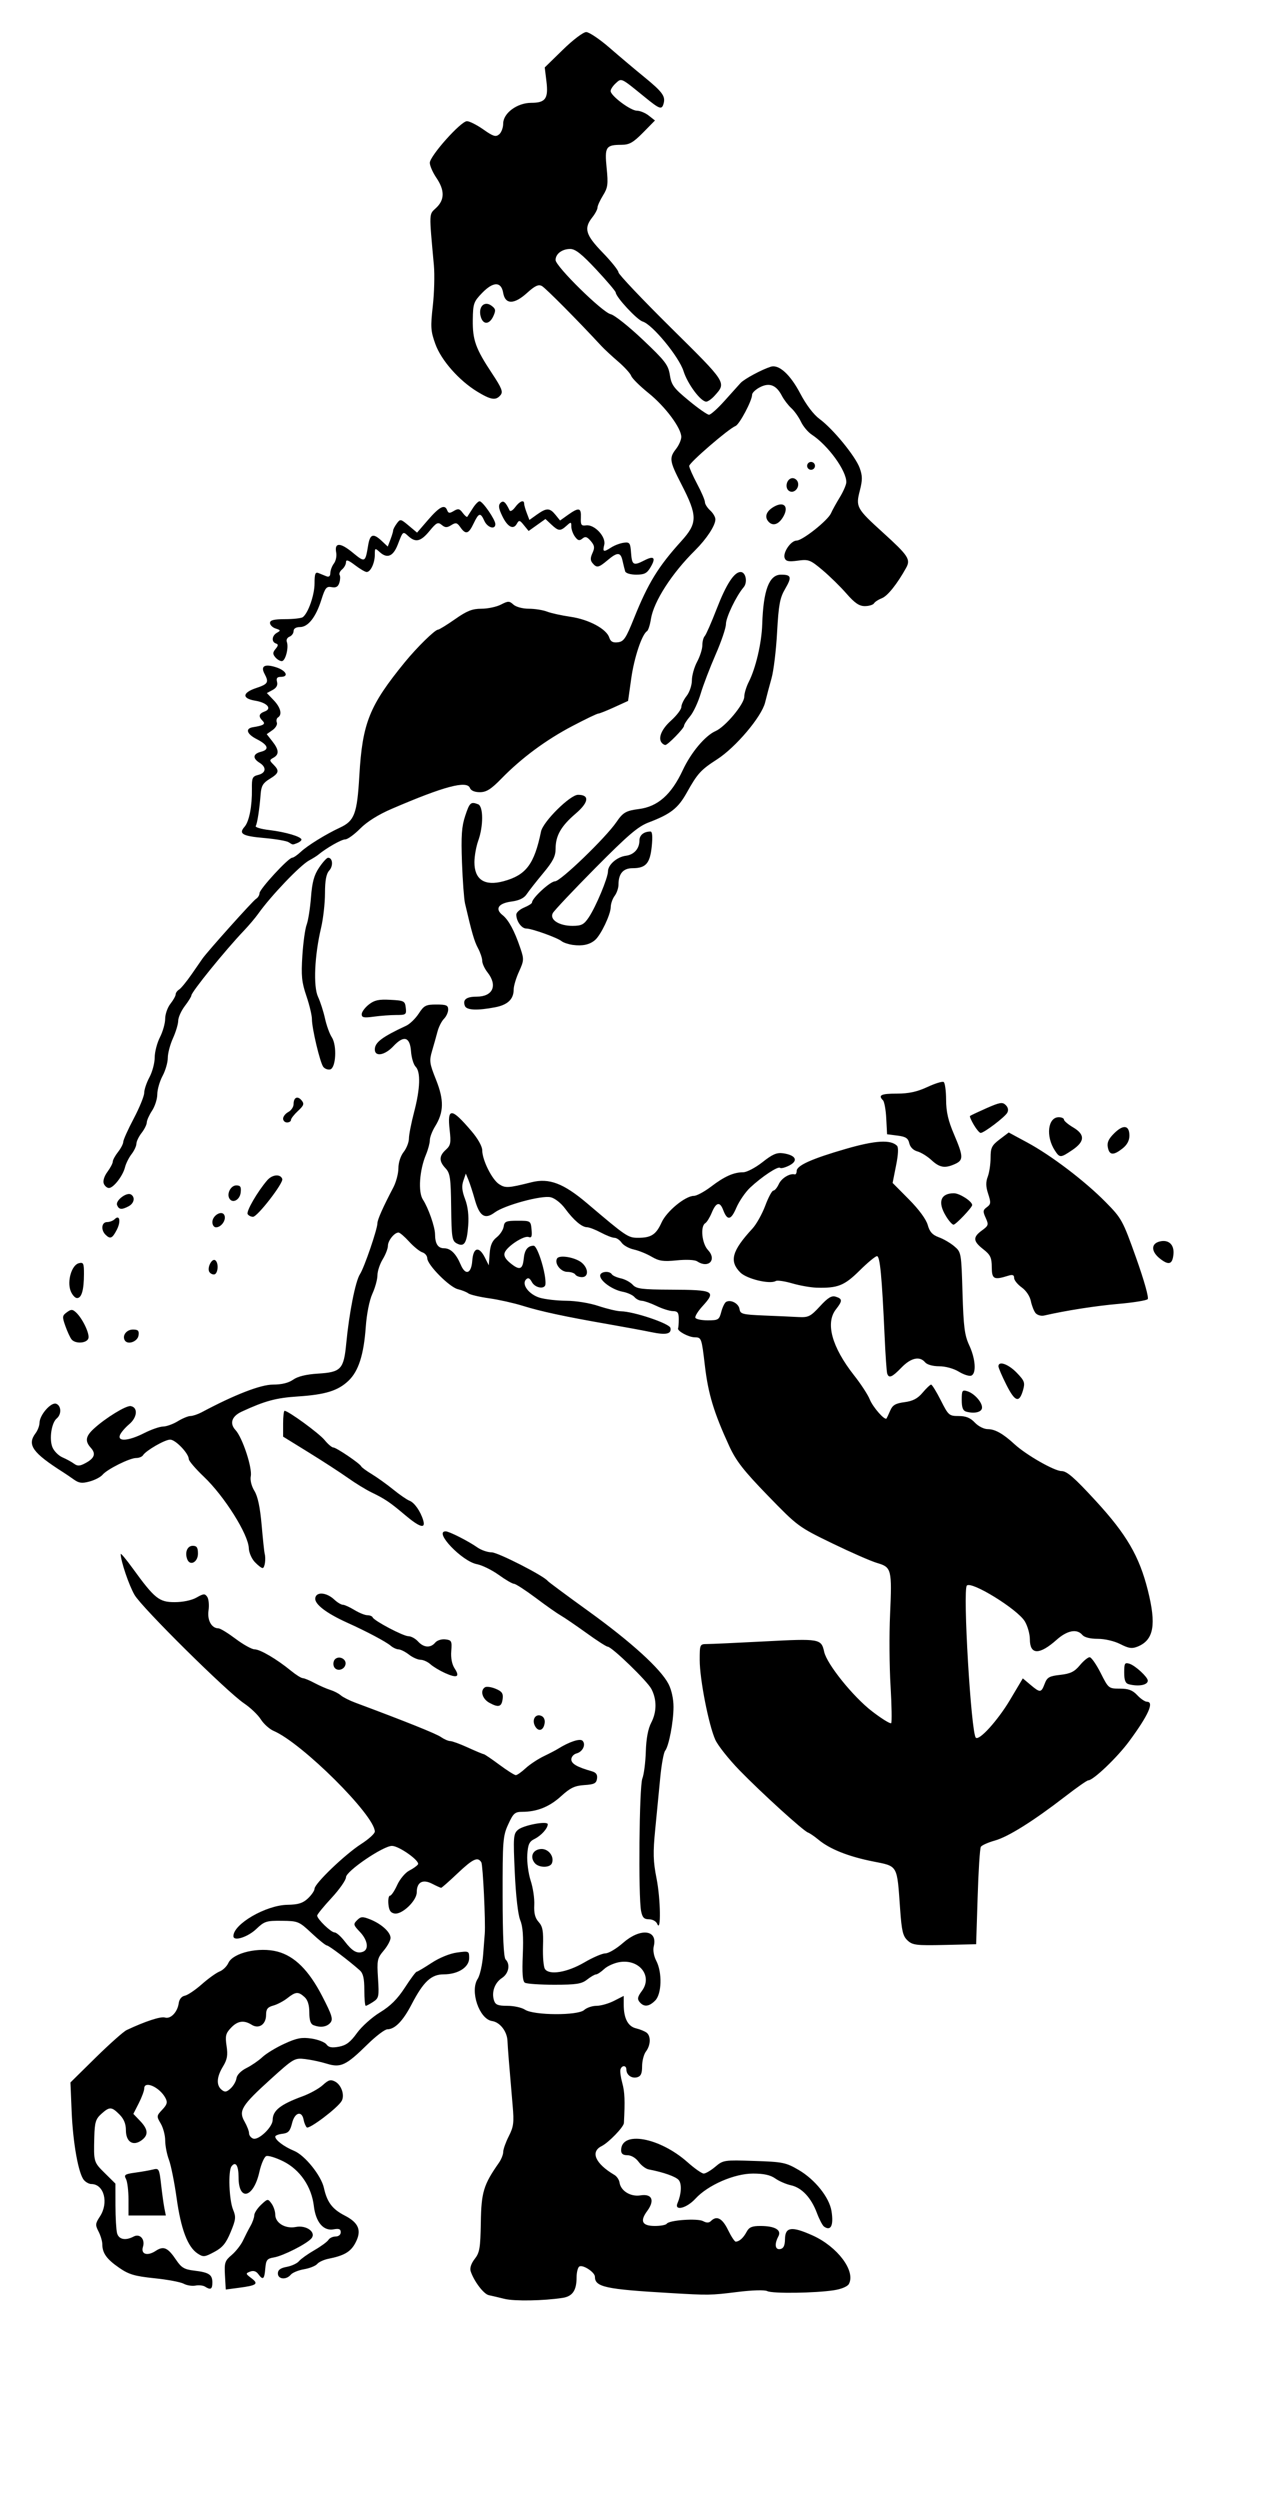<?xml version="1.0" encoding="UTF-8"?>
<svg width="210pt" height="410pt"   sodipodi:version="0.32" version="1.0" xmlns="http://www.w3.org/2000/svg" xmlns:sodipodi="http://inkscape.sourceforge.net/DTD/sodipodi-0.dtd">
<sodipodi:namedview bordercolor="#666666" borderopacity="1.0" pagecolor="#ffffff"/>
<path d="m110.36 502.69c-1.26-0.31-2.8-0.68-3.44-0.81-1.12-0.23-3.28-3.1-3.97-5.26-0.21-0.67 0.13-1.69 0.89-2.66 1.08-1.37 1.25-2.38 1.34-7.97 0.1-6.62 0.6-8.26 3.94-13.03 0.53-0.75 0.96-1.83 0.96-2.41 0-0.57 0.55-2.11 1.22-3.43 1.05-2.07 1.17-2.97 0.84-6.71-0.81-9.41-1.05-12.42-1.13-14.16-0.1-2.07-1.65-4.06-3.37-4.31-2.81-0.43-4.89-6.56-3.14-9.24 0.49-0.74 1.02-3.13 1.19-5.31s0.33-4.23 0.35-4.54c0.2-2.52-0.4-15.06-0.75-15.62-0.78-1.27-1.81-0.79-5.22 2.43-1.831 1.74-3.438 3.15-3.569 3.15-0.13 0-1.016-0.4-1.969-0.89-2.073-1.07-3.369-0.35-3.369 1.88 0 1.82-3.175 4.87-4.82 4.63-0.888-0.13-1.245-0.65-1.378-2.03-0.099-1.03 0.055-1.87 0.343-1.87 0.287 0 0.995-1.05 1.574-2.33s1.76-2.7 2.63-3.15c0.868-0.45 1.733-1.06 1.923-1.37 0.469-0.76-4.153-4.04-5.692-4.04-1.94 0-10.056 5.53-10.056 6.85 0 0.61-1.418 2.65-3.152 4.52s-3.153 3.61-3.153 3.87c0 0.76 3.02 3.68 3.804 3.68 0.398 0 1.395 0.88 2.215 1.95 1.648 2.16 2.714 2.77 4.012 2.27 1.339-0.52 1.014-2.56-0.688-4.34-1.433-1.5-1.478-1.69-0.611-2.55 0.813-0.82 1.187-0.84 2.837-0.19 2.471 0.98 4.48 2.8 4.48 4.06 0 0.55-0.678 1.81-1.507 2.79-1.401 1.67-1.487 2.09-1.233 6.06 0.255 3.97 0.184 4.32-1.052 5.13-0.729 0.48-1.464 0.87-1.633 0.87s-0.307-1.55-0.307-3.44c0-2.56-0.258-3.67-1.003-4.33-2.43-2.15-6.754-5.42-7.178-5.42-0.256 0-1.755-1.2-3.332-2.68-2.778-2.6-2.979-2.68-6.535-2.72-3.364-0.04-3.825 0.11-5.563 1.77-1.844 1.77-4.966 2.78-5.023 1.63-0.129-2.62 7.084-6.83 11.836-6.9 2.347-0.04 3.342-0.35 4.464-1.4 0.794-0.75 1.444-1.7 1.444-2.12 0-1.12 6.672-7.51 10.174-9.76 1.655-1.06 3.009-2.29 3.009-2.73 0-3.53-15.909-19.35-22.138-22.02-0.907-0.39-2.164-1.52-2.795-2.51-0.63-1-2.278-2.57-3.661-3.5-3.721-2.5-22.307-20.89-23.959-23.71-1.218-2.08-3.016-7.38-3.038-8.95-3e-3 -0.28 1.186 1.14 2.643 3.15 4.794 6.6 5.756 7.37 9.167 7.37 1.792 0 3.706-0.4 4.77-1 1.565-0.89 1.846-0.9 2.359-0.15 0.32 0.48 0.444 1.81 0.276 2.97-0.312 2.15 0.675 3.91 2.186 3.91 0.38 0 2.064 1.03 3.742 2.29s3.546 2.3 4.151 2.3c1.211 0 4.846 2.14 7.943 4.67 1.096 0.9 2.261 1.63 2.588 1.63s1.493 0.48 2.592 1.07c1.098 0.58 2.642 1.26 3.43 1.5s1.82 0.77 2.293 1.18 1.891 1.13 3.152 1.6c11.107 4.14 17.715 6.79 18.771 7.53 0.692 0.48 1.605 0.88 2.028 0.88 0.422 0 2.178 0.64 3.898 1.43 1.73 0.79 3.27 1.43 3.43 1.43s1.69 1.03 3.4 2.3c1.7 1.26 3.33 2.29 3.61 2.29 0.29 0 1.24-0.67 2.13-1.49 0.88-0.82 2.66-2 3.95-2.63 1.29-0.62 2.73-1.37 3.2-1.67 2.41-1.51 4.77-2.28 5.31-1.74 0.81 0.81 0.06 2.42-1.3 2.78-0.63 0.16-1.14 0.75-1.14 1.31 0 0.95 1.27 1.68 4.48 2.59 0.94 0.27 1.27 0.73 1.14 1.61-0.15 1.04-0.61 1.27-2.78 1.41-2.11 0.14-3.08 0.61-5.08 2.43-2.54 2.32-5.25 3.41-8.48 3.42-1.63 0-1.97 0.3-3.08 2.73-1.17 2.54-1.25 3.56-1.23 15.82 0.01 8.69 0.23 13.31 0.65 13.73 1.08 1.08 0.69 3.09-0.8 4.06-1.59 1.04-2.31 3.09-1.74 4.89 0.31 0.97 0.85 1.19 2.94 1.19 1.4 0 3.14 0.38 3.85 0.85 1.93 1.26 11.55 1.31 12.93 0.07 0.56-0.51 1.78-0.92 2.71-0.92s2.66-0.49 3.83-1.09l2.12-1.08v1.91c0 2.99 0.92 4.77 2.71 5.19 0.87 0.21 1.91 0.64 2.31 0.95 0.95 0.75 0.88 2.74-0.16 4.11-0.47 0.62-0.84 2.07-0.84 3.23 0 1.61-0.27 2.19-1.1 2.41-1.2 0.31-2.34-0.52-2.34-1.7 0-0.95-0.98-0.98-1.29-0.04-0.13 0.39 0.05 1.75 0.4 3.01 0.53 1.94 0.61 3.81 0.35 8.73-0.05 0.88-3.32 4.27-4.88 5.05-2.51 1.25-1.37 3.83 2.79 6.29 0.54 0.31 1.04 1.06 1.13 1.66 0.26 1.84 2.43 3.17 4.58 2.82 2.54-0.41 3.19 1.09 1.48 3.41-1.66 2.24-1.12 3.28 1.69 3.28 1.25 0 2.41-0.22 2.58-0.49 0.48-0.78 6.71-1.23 7.95-0.57 0.77 0.42 1.29 0.41 1.73-0.03 1.25-1.24 2.48-0.6 3.72 1.95 0.69 1.42 1.45 2.58 1.69 2.57 0.78-0.01 1.68-0.82 2.38-2.14 0.53-1.01 1.17-1.29 2.99-1.29 3.2 0 4.71 0.87 3.96 2.28-0.91 1.7-0.72 2.99 0.42 2.77 0.72-0.14 1.01-0.76 1.03-2.19 0.04-2.66 1.45-2.84 6.01-0.8 5.48 2.46 9.48 7.8 7.97 10.62-0.3 0.56-1.64 1.12-3.24 1.37-4.09 0.64-13.49 0.77-14.61 0.2-0.57-0.3-3.29-0.22-6.59 0.19-5.81 0.72-6.19 0.73-14.79 0.22-14.05-0.82-16.33-1.31-16.33-3.56 0-0.98-2.64-2.71-3.42-2.23-0.32 0.21-0.59 1.28-0.59 2.38 0 2.84-0.88 4.13-3.02 4.47-4.18 0.65-10.6 0.76-12.75 0.22zm-65.518-2.68c-0.414-0.26-1.352-0.36-2.085-0.22-0.732 0.14-1.891-0.04-2.576-0.41-0.684-0.37-3.568-0.91-6.408-1.2-4.31-0.45-5.582-0.82-7.695-2.28-2.729-1.87-3.695-3.22-3.695-5.13 0-0.66-0.371-1.92-0.823-2.8-0.741-1.43-0.713-1.75 0.283-3.27 1.994-3.02 0.918-7.12-1.871-7.12-0.489 0-1.221-0.4-1.627-0.89-1.197-1.44-2.386-8.09-2.671-14.94l-0.265-6.38 5.521-5.44c3.037-2.98 6.089-5.7 6.782-6.02 3.987-1.89 7.468-3.03 8.361-2.74 1.246 0.39 2.754-1.17 3.022-3.13 0.12-0.87 0.635-1.51 1.331-1.64 0.624-0.12 2.301-1.25 3.726-2.51 1.424-1.26 3.174-2.51 3.887-2.79 0.713-0.27 1.578-1.11 1.922-1.87 1.019-2.23 6.715-3.55 10.759-2.47 3.735 0.99 6.849 4.09 9.765 9.74 2.136 4.13 2.418 5.04 1.792 5.8-0.775 0.93-2.165 1.14-3.708 0.54-0.629-0.24-0.906-1.09-0.906-2.77 0-1.63-0.347-2.75-1.048-3.38-1.364-1.23-1.921-1.2-3.762 0.25-0.839 0.66-2.228 1.39-3.087 1.62-1.228 0.34-1.56 0.77-1.56 2.03 0 2.08-1.559 3.16-3.143 2.17-1.719-1.08-3.106-0.87-4.565 0.69-1.124 1.19-1.26 1.77-0.933 3.95 0.304 2.03 0.141 2.95-0.788 4.48-1.392 2.28-1.5 4.09-0.305 5.08 0.712 0.59 1.072 0.54 1.974-0.28 0.607-0.55 1.183-1.55 1.279-2.23 0.105-0.73 0.982-1.63 2.182-2.23 1.103-0.55 2.677-1.63 3.498-2.4s2.985-2.09 4.808-2.92c2.726-1.25 3.782-1.45 5.935-1.13 1.44 0.22 2.91 0.79 3.267 1.28 0.485 0.66 1.178 0.79 2.728 0.5 1.591-0.3 2.514-1 3.937-2.98 1.022-1.42 3.291-3.46 5.041-4.52 2.281-1.39 3.821-2.92 5.436-5.41 1.238-1.92 2.402-3.48 2.585-3.48s1.643-0.87 3.243-1.92c1.72-1.13 4-2.07 5.576-2.28 2.619-0.36 2.669-0.34 2.669 1.22 0 2-2.43 3.55-5.574 3.55-2.732 0-4.43 1.59-7.032 6.59-1.882 3.62-3.636 5.41-5.306 5.43-0.549 0.01-2.506 1.5-4.349 3.31-4.661 4.59-5.834 5.14-8.864 4.21-1.325-0.41-3.47-0.87-4.767-1.02-2.284-0.27-2.522-0.13-7.517 4.39-6.374 5.77-7.082 6.92-5.725 9.28 0.541 0.95 0.984 2.09 0.984 2.55s0.402 0.99 0.894 1.17c1.165 0.45 4.262-2.5 4.273-4.06 0.016-2.09 1.691-3.41 6.583-5.2 1.576-0.58 3.549-1.67 4.384-2.44 1.262-1.15 1.719-1.28 2.715-0.75 1.369 0.74 2.119 2.99 1.407 4.23-0.883 1.54-7.157 6.27-7.637 5.77-0.259-0.28-0.564-1.02-0.677-1.64-0.376-2.09-1.942-1.66-2.522 0.69-0.44 1.78-0.819 2.2-2.112 2.35-0.867 0.1-1.576 0.38-1.576 0.62 0 0.76 1.899 2.19 4.117 3.11 2.373 0.98 5.934 5.41 6.532 8.12 0.681 3.1 1.832 4.63 4.51 6.01 3.161 1.62 3.817 3.33 2.338 6.07-1.016 1.89-2.467 2.73-5.851 3.4-1.003 0.2-2.114 0.71-2.469 1.14-0.355 0.42-1.648 0.94-2.873 1.15-1.224 0.21-2.531 0.74-2.903 1.19-0.997 1.2-2.828 1.03-2.828-0.27 0-0.77 0.549-1.18 1.948-1.44 1.072-0.2 2.277-0.76 2.677-1.25 0.401-0.48 1.91-1.56 3.353-2.39 1.444-0.83 2.832-1.85 3.084-2.26s0.961-0.74 1.576-0.74c0.647 0 1.118-0.39 1.118-0.93 0-0.69-0.383-0.85-1.522-0.64-2.26 0.44-3.943-1.54-4.366-5.11-0.501-4.23-3.036-7.93-6.681-9.75-1.611-0.8-3.289-1.32-3.729-1.15-0.439 0.17-1.119 1.74-1.51 3.49-1.27 5.67-4.546 6.5-4.546 1.15 0-2.59-0.648-3.59-1.547-2.39-0.762 1.02-0.525 7.36 0.354 9.48 0.658 1.59 0.594 2.16-0.543 4.9-1.015 2.45-1.773 3.37-3.581 4.33-2.105 1.13-2.404 1.16-3.636 0.35-2.168-1.42-3.641-5.29-4.585-12.04-0.484-3.47-1.247-7.28-1.695-8.47-0.449-1.19-0.815-3.08-0.815-4.21s-0.439-2.79-0.975-3.7c-0.941-1.59-0.93-1.7 0.336-3.04 1.071-1.14 1.196-1.61 0.683-2.57-1.264-2.36-4.63-3.86-4.63-2.07 0 0.49-0.536 1.94-1.191 3.22l-1.191 2.34 1.478 1.54c1.801 1.88 1.873 3.14 0.242 4.29-1.84 1.28-3.35 0.26-3.35-2.28 0-1.38-0.448-2.46-1.407-3.42-1.732-1.73-2.166-1.75-3.975-0.12-1.223 1.1-1.447 1.84-1.53 5.02-0.145 5.52-0.15 5.5 2.327 7.95l2.292 2.27 8e-3 4.78c4e-3 2.62 0.164 5.35 0.354 6.06 0.37 1.38 1.849 1.68 3.628 0.73 1.355-0.73 2.559 0.61 2.036 2.25-0.513 1.62 0.952 2.09 2.781 0.89 1.744-1.15 2.655-0.74 4.502 2.01 1.12 1.66 1.782 2.05 3.907 2.3 3.254 0.39 3.992 0.87 3.992 2.6 0 1.48-0.378 1.69-1.614 0.9zm4.368-2.44c-0.159-2.79-0.021-3.21 1.479-4.48 0.91-0.78 2.021-2.2 2.47-3.16s1.184-2.39 1.633-3.18c0.45-0.78 0.821-1.84 0.826-2.33 4e-3 -0.5 0.674-1.53 1.487-2.3 1.449-1.36 1.496-1.36 2.293-0.27 0.447 0.61 0.814 1.7 0.814 2.42 0 1.83 2.211 3.16 4.507 2.7 2.302-0.46 4.515 1.16 3.408 2.49-0.983 1.19-6.192 3.83-8.202 4.17-1.511 0.25-1.741 0.55-1.897 2.44-0.197 2.37-0.502 2.61-1.539 1.19-0.462-0.63-1.062-0.81-1.779-0.53-1.018 0.39-1.002 0.47 0.281 1.44 1.638 1.24 1.204 1.58-2.661 2.09l-2.944 0.39-0.176-3.08zm131.05-10.68c-0.33-0.23-1.04-1.58-1.57-3-1.25-3.33-3.31-5.53-5.68-6.04-1.04-0.23-2.58-0.89-3.41-1.48-1.07-0.76-2.52-1.08-4.87-1.08-4.11 0-9.88 2.52-12.6 5.49-1.94 2.12-4.7 2.79-3.92 0.96 0.85-1.97 0.96-4.18 0.27-5.02-0.63-0.76-3.34-1.72-6.59-2.34-0.63-0.12-1.62-0.87-2.2-1.66-0.62-0.85-1.62-1.44-2.44-1.44-0.97 0-1.38-0.32-1.38-1.08 0-4.34 8.41-2.83 14.53 2.61 1.54 1.37 3.13 2.48 3.54 2.48 0.42 0 1.55-0.67 2.53-1.49 1.73-1.46 1.94-1.49 8.5-1.27 6.25 0.2 6.94 0.34 9.72 1.96 3.58 2.09 6.72 6 7.2 9 0.5 3.14-0.13 4.45-1.63 3.4zm-152.15-5.91c0-1.91-0.249-3.94-0.553-4.51-0.485-0.9-0.238-1.07 2.006-1.38 1.407-0.19 3.168-0.5 3.913-0.69 1.289-0.32 1.375-0.16 1.764 3.28 0.225 2 0.551 4.34 0.723 5.2l0.315 1.58h-8.168v-3.48zm111.8-43.2c-0.55-0.66-0.44-1.16 0.52-2.45 2.37-3.22-0.56-6.99-4.9-6.28-1.16 0.19-2.68 0.87-3.36 1.51-0.69 0.64-1.49 1.18-1.78 1.18-0.3 0.01-1.18 0.52-1.97 1.14-1.2 0.94-2.35 1.12-7.17 1.12-3.15 0-6.04-0.2-6.43-0.44-0.5-0.32-0.63-2.04-0.46-6.11 0.17-4.01 0.01-6.21-0.56-7.57-0.48-1.14-0.96-5.3-1.19-10.36-0.36-7.83-0.31-8.52 0.69-9.39 1.18-1.02 6.52-2.02 6.52-1.22 0 0.9-1.42 2.47-2.87 3.2-1.18 0.58-1.46 1.18-1.61 3.5-0.09 1.55 0.24 4.07 0.74 5.62 0.51 1.54 0.87 3.94 0.79 5.33-0.09 1.81 0.18 2.86 0.96 3.72 0.88 0.98 1.06 1.96 0.95 5.32-0.07 2.27 0.12 4.5 0.42 4.95 0.93 1.42 4.87 0.77 8.61-1.42 1.86-1.09 3.94-1.99 4.63-1.99s2.42-1.03 3.85-2.29c3.79-3.33 7.64-2.9 6.72 0.74-0.21 0.85 0.01 2.15 0.55 3.18 1.33 2.56 1.2 7.26-0.24 8.69-1.35 1.36-2.47 1.46-3.41 0.32zm58.62-13.46c-1.02-0.94-1.29-2.07-1.62-6.75-0.71-9.96-0.4-9.42-6.04-10.55-5.33-1.07-9.38-2.69-11.84-4.74-0.88-0.73-1.91-1.43-2.28-1.56-1.01-0.34-10.19-8.68-15.02-13.65-2.32-2.39-4.69-5.38-5.26-6.64-1.44-3.2-3.41-13.24-3.41-17.43 0-3.42 0.03-3.49 1.58-3.5 0.87 0 6.57-0.26 12.68-0.58 12.01-0.63 12.34-0.58 12.97 2.29 0.59 2.69 6.35 9.84 10.48 13.01 2.12 1.63 4 2.79 4.18 2.58 0.17-0.21 0.11-3.86-0.14-8.12-0.26-4.25-0.31-11.27-0.11-15.58 0.44-9.92 0.32-10.4-2.79-11.31-1.35-0.39-5.8-2.34-9.9-4.33-7.34-3.56-7.55-3.72-14.04-10.41-5.31-5.47-6.95-7.59-8.44-10.81-3.39-7.39-4.61-11.42-5.34-17.63-0.71-6.06-0.75-6.16-2.21-6.18-1.4-0.02-3.96-1.43-3.64-2.01 0.07-0.15 0.14-1.04 0.14-1.98 0-1.4-0.24-1.73-1.29-1.74-0.71-0.01-2.32-0.52-3.58-1.13s-2.71-1.11-3.23-1.13c-0.51-0.01-1.23-0.37-1.59-0.81-0.37-0.44-1.54-0.97-2.6-1.17-2.23-0.42-4.91-2.34-4.91-3.52 0-0.9 2.04-1.13 2.56-0.29 0.18 0.29 1.07 0.69 1.98 0.89s2.07 0.83 2.59 1.4c0.81 0.89 1.96 1.04 8.36 1.07 9.48 0.05 9.94 0.29 6.86 3.66-0.94 1.04-1.63 2.15-1.52 2.47 0.1 0.32 1.31 0.58 2.69 0.58 2.32 0 2.52-0.12 2.97-1.83 0.26-1.01 0.73-1.99 1.04-2.19 1-0.61 2.77 0.31 2.96 1.55 0.16 1.09 0.63 1.21 5.34 1.41 2.83 0.11 6.24 0.27 7.56 0.34 2.17 0.11 2.63-0.12 4.69-2.35 1.76-1.91 2.55-2.39 3.47-2.1 1.48 0.47 1.48 0.91 0.04 2.75-2.35 2.99-0.92 8.22 3.92 14.4 1.52 1.92 3.08 4.31 3.47 5.31 0.69 1.71 3.3 4.68 3.67 4.16 0.09-0.13 0.46-0.91 0.81-1.73 0.51-1.19 1.15-1.57 3.13-1.83 1.83-0.24 2.87-0.79 3.96-2.09 0.81-0.96 1.64-1.75 1.85-1.75s1.16 1.54 2.12 3.44c1.66 3.29 1.82 3.43 3.92 3.43 1.59 0 2.55 0.4 3.53 1.44 0.76 0.81 1.99 1.43 2.84 1.43 1.58 0 3.35 1 5.84 3.3 2.58 2.36 8.72 5.87 10.29 5.87 1.16 0 2.79 1.42 7.48 6.52 6.74 7.33 9.51 12.09 11.38 19.51 1.9 7.56 1.32 10.88-2.18 12.33-1.28 0.52-1.95 0.43-3.82-0.52-1.32-0.67-3.39-1.16-4.94-1.16-1.68 0-2.94-0.32-3.39-0.86-1.16-1.39-3.29-0.99-5.59 1.05-3.81 3.39-5.87 3.35-5.88-0.1 0-1.15-0.5-2.91-1.11-3.92-1.63-2.67-11.66-8.85-12.67-7.82-0.93 0.94 0.92 32.23 1.96 33.27 0.73 0.72 4.78-3.75 7.44-8.2l2.84-4.77 1.68 1.41c2.12 1.78 2.34 1.76 3.1-0.23 0.53-1.41 0.99-1.68 3.41-1.95 2.22-0.25 3.11-0.68 4.28-2.09 0.81-0.98 1.78-1.77 2.15-1.77 0.36 0 1.44 1.54 2.4 3.43 1.72 3.41 1.76 3.44 4.21 3.44 1.89 0 2.78 0.34 3.81 1.44 0.74 0.79 1.69 1.43 2.11 1.43 1.64 0 0.32 2.94-3.87 8.62-2.59 3.53-7.87 8.57-8.97 8.57-0.27 0-2.55 1.59-5.05 3.53-6.99 5.39-12.46 8.82-15.4 9.64-1.46 0.41-2.83 1.02-3.04 1.36s-0.53 5.27-0.7 10.96l-0.33 10.34-6.89 0.16c-6.21 0.14-7.02 0.04-8.11-0.98zm-54.76-3.62c-0.23-0.57-1.02-1.01-1.79-1.01-1.09 0-1.46-0.38-1.74-1.79-0.63-3.16-0.41-27.24 0.27-28.98 0.35-0.89 0.69-3.55 0.76-5.91 0.09-2.83 0.49-4.98 1.18-6.3 1.23-2.35 1.25-5.07 0.05-7.37-0.88-1.72-8.68-9.26-9.57-9.26-0.28 0-2.38-1.35-4.67-3.01-2.3-1.65-4.81-3.37-5.59-3.81s-3.26-2.18-5.5-3.87c-2.25-1.68-4.38-3.06-4.73-3.06s-1.87-0.88-3.36-1.96c-1.5-1.07-3.64-2.12-4.75-2.33-3.27-0.61-9.53-7.18-6.84-7.18 0.769 0 4.98 2.14 6.94 3.52 0.84 0.59 2.25 1.07 3.13 1.07 1.36 0 11.41 5.13 12.26 6.26 0.16 0.21 4.16 3.18 8.89 6.59 9.38 6.77 15.8 12.61 17.52 15.93 0.66 1.26 1.1 3.28 1.1 4.99 0 3.29-1.01 8.6-1.84 9.63-0.31 0.39-0.78 2.97-1.05 5.73-0.27 2.77-0.76 7.87-1.1 11.34-0.52 5.26-0.47 7.06 0.29 10.9 0.88 4.47 0.99 11.95 0.14 9.88zm-26.79-13.3c-1.1-1.33-0.48-2.88 1.23-3.07 1.67-0.2 3.11 1.57 2.53 3.08-0.4 1.07-2.88 1.05-3.76-0.01zm0.05-29.97c-0.73-1.37 0.08-2.73 1.34-2.24 0.58 0.22 0.89 0.85 0.77 1.61-0.24 1.64-1.38 1.98-2.11 0.63zm-9.96-5.07c-1.58-0.85-2.11-2.71-0.97-3.41 0.33-0.21 1.38-0.06 2.32 0.33 1.36 0.56 1.68 1.01 1.54 2.16-0.21 1.8-0.88 2.02-2.89 0.92zm139.85-4.07c-0.74-0.2-1-0.86-1-2.56 0-2.04 0.12-2.24 1.16-1.92 1.28 0.41 4 2.92 4 3.69 0 0.97-2 1.35-4.16 0.79zm-149.58-2.45c-1.173-0.53-2.612-1.4-3.197-1.93-0.586-0.53-1.56-0.97-2.166-0.97-0.605-0.01-1.746-0.52-2.534-1.14-0.788-0.61-1.799-1.12-2.247-1.13s-1.222-0.36-1.72-0.79c-1.027-0.88-5.261-3.13-9.502-5.04-4.552-2.05-7.172-4.05-7.013-5.36 0.178-1.47 2.452-1.31 4.163 0.3 0.662 0.62 1.504 1.13 1.87 1.13s1.51 0.52 2.542 1.15 2.307 1.14 2.832 1.14 1.041 0.21 1.146 0.46c0.324 0.77 6.701 4.13 7.832 4.13 0.586 0 1.533 0.52 2.103 1.15 1.242 1.37 2.74 1.47 3.75 0.25 0.41-0.49 1.395-0.81 2.219-0.71 1.365 0.16 1.468 0.36 1.295 2.56-0.12 1.52 0.152 2.91 0.747 3.81 1.22 1.86 0.527 2.18-2.12 0.99zm-24.31-1.45c-0.198-0.52-0.086-1.22 0.25-1.56 0.873-0.87 2.528-0.07 2.3 1.11-0.254 1.32-2.091 1.64-2.55 0.45zm-17.304-22.83c-0.685-0.73-1.269-2.08-1.298-3.01-0.093-3.02-5.344-11.37-9.835-15.64-1.813-1.72-3.296-3.46-3.296-3.85 0-1.23-2.901-4.26-4.074-4.26-1.157 0-5.305 2.39-5.942 3.42-0.203 0.33-0.878 0.6-1.5 0.6-1.411 0-6.355 2.46-7.353 3.67-0.409 0.49-1.672 1.15-2.807 1.46-1.675 0.46-2.328 0.38-3.458-0.42-0.766-0.54-1.799-1.25-2.295-1.56-6.767-4.3-7.998-6.03-6.083-8.57 0.463-0.61 0.851-1.64 0.862-2.29 0.03-1.73 2.534-4.57 3.649-4.15 1.129 0.44 1.196 2.31 0.116 3.21-1.152 0.95-1.682 4.51-0.939 6.31 0.349 0.84 1.334 1.83 2.189 2.2 0.856 0.37 1.99 0.99 2.522 1.38 0.776 0.57 1.267 0.55 2.505-0.12 1.987-1.06 2.341-2.06 1.184-3.34-1.322-1.46-1.158-2.52 0.647-4.18 2.595-2.38 7.098-5.14 8.095-4.95 1.613 0.31 1.417 2.48-0.359 3.97-0.901 0.76-1.809 1.83-2.018 2.37-0.572 1.49 1.909 1.29 5.315-0.44 1.555-0.79 3.417-1.43 4.137-1.43 0.719-0.01 2.153-0.52 3.185-1.15s2.282-1.15 2.777-1.15c0.496 0 1.586-0.36 2.422-0.8 7.281-3.88 12.939-6.07 15.641-6.07 1.913 0 3.416-0.37 4.42-1.08 1.002-0.71 2.846-1.16 5.398-1.32 5.082-0.31 5.666-0.94 6.209-6.61 0.643-6.71 2.015-13.62 3.005-15.14 0.937-1.44 3.818-9.86 3.818-11.16 0-0.75 1.274-3.62 3.471-7.79 0.613-1.17 1.114-3.06 1.114-4.21 0-1.22 0.477-2.7 1.147-3.55 0.63-0.8 1.151-2.13 1.156-2.96 5e-3 -0.82 0.517-3.43 1.136-5.79 1.339-5.11 1.459-8.78 0.324-9.91-0.453-0.46-0.904-1.96-1.003-3.34-0.23-3.2-1.566-3.59-3.864-1.13-1.861 1.99-4.054 2.38-4.054 0.71 0-1.55 1.571-2.73 6.878-5.2 0.788-0.37 2.016-1.56 2.728-2.65 1.159-1.78 1.564-1.98 3.869-1.98 2.16 0 2.574 0.17 2.574 1.1 0 0.61-0.417 1.52-0.926 2.03s-1.142 1.76-1.407 2.77c-0.264 1.01-0.799 2.91-1.188 4.23-0.645 2.19-0.57 2.74 0.857 6.3 1.773 4.44 1.725 7.1-0.181 10.19-0.642 1.03-1.168 2.4-1.168 3.04 0 0.63-0.382 2.06-0.849 3.18-1.423 3.41-1.747 8.16-0.669 9.81 1.185 1.81 2.646 5.98 2.656 7.6 0.015 2.08 0.644 3.05 1.987 3.05 1.414 0 2.604 1.18 3.627 3.58 1.04 2.45 2.32 2.01 2.53-0.86 0.21-2.94 1.46-3.26 2.75-0.71l0.86 1.72 0.19-2.53c0.13-1.84 0.55-2.82 1.53-3.59 0.75-0.59 1.44-1.65 1.54-2.35 0.16-1.13 0.52-1.28 3.05-1.28 2.84 0 2.87 0.02 3.05 1.94 0.14 1.51 0 1.87-0.65 1.62-1-0.38-4.68 2.01-5.22 3.4-0.26 0.68 0.12 1.4 1.22 2.3 2.04 1.67 2.7 1.45 2.94-0.98 0.18-1.91 0.87-2.8 2.16-2.82 0.87-0.01 2.79 6.26 2.59 8.44-0.12 1.17-2.27 0.82-2.97-0.49-0.47-0.87-0.82-1.03-1.27-0.58-1.06 1.06 0.61 3.29 3 4.01 1.19 0.35 3.81 0.65 5.82 0.66 2.08 0.01 5.12 0.5 7.04 1.15 1.87 0.62 4.06 1.14 4.88 1.15 2.83 0.04 10.64 2.67 10.84 3.64 0.27 1.33-0.94 1.6-4.2 0.92-1.58-0.33-5.83-1.12-9.46-1.75-9.48-1.65-14.7-2.78-18.66-4.01-1.92-0.6-5.22-1.34-7.35-1.64s-4.17-0.79-4.55-1.08c-0.37-0.29-1.4-0.7-2.28-0.91-1.853-0.45-6.68-5.32-6.695-6.76-5e-3 -0.53-0.489-1.12-1.076-1.3-0.586-0.19-1.882-1.24-2.88-2.33-0.997-1.1-2.046-2-2.331-2-0.908 0-2.32 1.76-2.32 2.9 0 0.6-0.515 1.93-1.144 2.96-0.63 1.04-1.146 2.6-1.147 3.49-1e-3 0.88-0.498 2.7-1.105 4.03-0.656 1.44-1.244 4.39-1.45 7.27-0.435 6.08-1.58 9.66-3.759 11.74-2.299 2.21-5.055 3.06-11.169 3.46-4.721 0.31-7.143 0.97-12.225 3.32-2.166 1.01-2.687 2.57-1.341 4.02 1.513 1.63 3.701 8.23 3.341 10.09-0.169 0.87 0.154 2.17 0.797 3.22 0.733 1.19 1.239 3.58 1.577 7.45 0.274 3.13 0.571 5.95 0.66 6.27 0.312 1.1 0.021 3.15-0.447 3.15-0.261 0-1.034-0.6-1.72-1.33zm-14.766-0.6c-0.576-1.5 0.013-2.94 1.205-2.94 0.881 0 1.138 0.38 1.138 1.71 0 1.87-1.744 2.79-2.343 1.23zm47.618-9.69c-3.317-2.8-4.339-3.49-7.333-4.94-1.198-0.58-3.52-2-5.158-3.17-1.639-1.16-5.494-3.66-8.568-5.56l-5.588-3.45v-2.83c0-1.55 0.143-2.82 0.318-2.82 0.811 0 7.566 4.93 8.751 6.39 0.732 0.9 1.593 1.63 1.912 1.63 0.653 0 5.826 3.5 6.111 4.14 0.101 0.22 1.133 0.98 2.293 1.68s3.27 2.21 4.688 3.36c1.419 1.15 3.016 2.25 3.549 2.45 1.078 0.39 2.434 2.31 3.022 4.28 0.589 1.97-0.737 1.59-3.997-1.16zm122.8-22.58c-0.74-0.21-1-0.87-1-2.57 0-2.09 0.11-2.25 1.26-1.89 1.58 0.51 3.35 2.56 3.17 3.7-0.15 0.89-1.69 1.23-3.43 0.76zm8.77-5.87c-0.96-1.9-1.74-3.73-1.74-4.05 0-1.25 2.15-0.5 3.99 1.39 1.72 1.79 1.86 2.17 1.39 3.83-0.83 2.87-1.75 2.58-3.64-1.17zm-26.08-2.49c-0.12-0.39-0.38-4.07-0.56-8.17-0.6-13.18-1.01-17.48-1.67-17.48-0.34 0-2.07 1.43-3.82 3.17-3.34 3.3-4.77 3.86-9.45 3.72-1.26-0.04-3.64-0.46-5.29-0.94s-3.26-0.71-3.57-0.52c-1.26 0.78-6.33-0.43-7.76-1.85-2.47-2.48-1.85-4.73 2.64-9.6 0.87-0.94 2.13-3.2 2.81-5.01 0.67-1.81 1.47-3.3 1.77-3.3s0.83-0.64 1.19-1.42c0.59-1.3 2.41-2.41 3.48-2.13 0.24 0.06 0.43-0.27 0.43-0.74 0-1.2 3.32-2.69 10.81-4.85 6.4-1.85 9.75-2.05 11.14-0.67 0.35 0.36 0.28 1.92-0.21 4.34l-0.75 3.79 3.56 3.59c2.19 2.2 3.78 4.38 4.12 5.6 0.42 1.51 1.01 2.17 2.42 2.69 1.03 0.37 2.56 1.26 3.4 1.98 1.51 1.28 1.53 1.4 1.79 10.18 0.22 7.46 0.46 9.29 1.47 11.46 1.39 2.97 1.6 6.2 0.44 6.64-0.44 0.17-1.66-0.22-2.72-0.87-1.13-0.69-2.93-1.18-4.3-1.18-1.4 0-2.66-0.36-3.08-0.87-1.17-1.41-3.1-0.98-5.16 1.15-2.08 2.15-2.77 2.43-3.13 1.29zm-178.42-7.45c-0.313-0.39-0.921-1.71-1.35-2.92-0.715-2.02-0.688-2.27 0.317-3 0.942-0.69 1.224-0.69 1.997 0.01 1.452 1.33 3.081 4.77 2.71 5.73-0.409 1.07-2.87 1.19-3.674 0.18zm11.66 0.23c-0.642-1.04 0.353-2.38 1.768-2.38 1.136 0 1.376 0.25 1.228 1.29-0.19 1.34-2.353 2.13-2.996 1.09zm199.22-5.98c-0.36-0.44-0.83-1.63-1.03-2.63-0.22-1.07-1.04-2.3-2.01-2.99-0.9-0.65-1.65-1.57-1.65-2.06 0-0.66-0.33-0.79-1.28-0.49-3.15 0.99-3.59 0.76-3.61-1.87-0.01-2.09-0.3-2.7-1.86-3.92-2.25-1.76-2.31-2.64-0.29-4.11 1.44-1.05 1.5-1.25 0.82-2.75-0.64-1.4-0.61-1.71 0.26-2.34 0.88-0.64 0.91-0.99 0.29-2.89-0.53-1.59-0.55-2.59-0.1-3.77 0.34-0.89 0.62-2.75 0.62-4.13 0-2.19 0.25-2.71 1.98-4.03l1.99-1.51 4.04 2.18c5.29 2.86 12.56 8.39 17.14 13.02 3.54 3.6 3.75 3.97 6.69 12.22 1.76 4.95 2.82 8.72 2.53 9.03-0.28 0.28-3.16 0.75-6.41 1.03-5 0.44-11.42 1.44-16.26 2.55-0.65 0.15-1.49-0.1-1.86-0.54zm-211.08-4.85c-0.812-2.13 0.223-5.64 1.781-6.05 1.022-0.26 1.143-0.01 1.136 2.37-0.011 3.51-0.512 5.25-1.507 5.25-0.444 0-1.078-0.71-1.41-1.57zm110.39-3.59c-0.2-0.31-0.98-0.57-1.73-0.57-1.47 0-2.9-1.87-2.24-2.94 0.54-0.86 4.14-0.2 5.47 1 1.43 1.29 1.41 3.09-0.03 3.09-0.62 0-1.28-0.26-1.47-0.58zm-80.119-0.71c-0.353-0.99 0.667-2.83 1.336-2.42 0.868 0.54 0.647 3.13-0.267 3.13-0.447 0-0.928-0.32-1.069-0.71zm106.77-2.17c-0.5-0.33-2.36-0.42-4.43-0.21-2.96 0.3-3.89 0.16-5.51-0.79-1.08-0.64-2.82-1.34-3.89-1.58-1.06-0.23-2.27-0.9-2.68-1.49s-1.12-1.07-1.58-1.07c-0.45 0-1.79-0.52-2.97-1.15-1.17-0.63-2.53-1.15-3-1.16-1.15-0.01-2.92-1.51-4.83-4.1-0.89-1.2-2.25-2.26-3.15-2.46-2.04-0.45-10.08 1.74-12.23 3.33-2.16 1.6-3.32 0.85-4.36-2.83-0.43-1.54-1.05-3.45-1.37-4.24l-0.59-1.43-0.54 1.57c-0.4 1.15-0.3 2.23 0.38 4.01 0.61 1.62 0.84 3.57 0.68 5.79-0.29 3.86-0.87 4.77-2.514 3.89-1.018-0.54-1.133-1.28-1.214-7.9-0.079-6.43-0.226-7.45-1.23-8.52-1.461-1.55-1.443-2.69 0.064-4.05 1.053-0.96 1.158-1.5 0.836-4.34-0.559-4.95 0.39-4.89 4.778 0.27 1.39 1.62 2.35 3.34 2.35 4.18 0 2.12 2.12 6.39 3.68 7.41 1.37 0.9 2.01 0.86 7.07-0.41 3.87-0.98 7.02 0.21 12.25 4.65 8.55 7.26 8.9 7.49 11.1 7.49 2.86 0 3.93-0.7 5.13-3.35 1.1-2.45 5.2-5.82 7.07-5.82 0.61 0 2.29-0.91 3.74-2.01 2.95-2.25 4.96-3.15 7.05-3.15 0.77 0 2.66-0.99 4.2-2.2 2.21-1.75 3.14-2.15 4.55-1.95 2.76 0.41 3.37 1.61 1.34 2.66-0.93 0.48-1.85 0.71-2.04 0.52-0.42-0.42-3.98 1.93-6.54 4.33-1.03 0.97-2.38 2.94-3.01 4.39-1.18 2.76-1.97 2.9-2.88 0.51-0.72-1.91-1.54-1.73-2.49 0.55-0.44 1.07-1.09 2.12-1.44 2.33-1.11 0.69-0.73 4.44 0.59 5.85 2.02 2.15 0.12 4.14-2.37 2.48zm101.26-0.58c-1.96-1.54-2-3.27-0.09-3.75 1.98-0.5 3.25 0.68 3.03 2.82-0.22 2.19-1.01 2.44-2.94 0.93zm-230.68-5.25c-1.051-1.05-0.839-2.75 0.344-2.75 0.568 0 1.312-0.28 1.655-0.62 1.11-1.11 1.433 0.47 0.475 2.32-0.982 1.9-1.433 2.09-2.474 1.05zm23.386-2.73c0-1.52 2.171-2.72 2.651-1.47 0.399 1.04-0.718 2.6-1.862 2.6-0.434 0-0.789-0.51-0.789-1.13zm160.48-1.31c-1.88-3.07-1.2-5.01 1.73-5.01 1.26 0 4 1.77 4 2.58 0 0.52-3.58 4.29-4.08 4.29-0.28 0-1.03-0.83-1.65-1.86zm-152.76-0.45c-0.364-0.59 2.171-4.96 4.29-7.41 1.103-1.27 2.9-1.42 3.283-0.27 0.291 0.88-5.431 8.27-6.4 8.27-0.443 0-0.972-0.26-1.173-0.59zm-28.566-1.98c-0.381-1 2.117-2.89 3.047-2.31 0.958 0.59 0.693 1.93-0.51 2.57-1.517 0.81-2.149 0.75-2.537-0.26zm24.583-1.41c-0.654-1.06 0.293-2.89 1.493-2.89 0.911 0 1.108 0.32 0.964 1.57-0.185 1.6-1.758 2.45-2.457 1.32zm-27.493-3.29c-0.22-0.58 0.105-1.62 0.799-2.56 0.644-0.87 1.171-1.88 1.171-2.23 0-0.36 0.516-1.31 1.147-2.11 0.63-0.8 1.146-1.8 1.146-2.21 0-0.42 1.032-2.72 2.293-5.11 1.26-2.39 2.292-4.93 2.292-5.62 0-0.7 0.516-2.24 1.147-3.41 0.63-1.18 1.146-3.12 1.146-4.32 0-1.19 0.516-3.18 1.146-4.42 0.631-1.23 1.147-3.06 1.147-4.05 0-1 0.515-2.47 1.146-3.27 0.63-0.8 1.146-1.73 1.146-2.05 0-0.33 0.336-0.81 0.747-1.06s1.637-1.74 2.723-3.31 2.159-3.12 2.383-3.44c1.075-1.55 11.049-12.68 11.722-13.08 0.421-0.25 0.767-0.82 0.767-1.25 0-0.88 6.327-7.75 7.143-7.75 0.286 0 1.137-0.58 1.891-1.29 1.452-1.37 5.5-3.87 8.579-5.3 3.173-1.48 3.741-3.01 4.228-11.37 0.67-11.52 2.185-15.29 9.958-24.81 2.63-3.22 6.585-7.1 7.246-7.1 0.249 0 1.925-1.03 3.725-2.29 2.607-1.83 3.777-2.29 5.787-2.29 1.38 0 3.3-0.41 4.25-0.9 1.59-0.82 1.84-0.82 2.74 0 0.57 0.51 2.02 0.9 3.35 0.9 1.3 0 3.08 0.28 3.97 0.62 0.89 0.35 3.23 0.86 5.21 1.15 3.97 0.58 7.85 2.66 8.44 4.55 0.29 0.88 0.78 1.15 1.88 1.02 1.29-0.15 1.76-0.85 3.56-5.34 3.04-7.58 5.3-11.25 10.26-16.72 3.64-4.02 3.65-5.54 0.05-12.54-2.59-5.03-2.69-5.71-1.13-7.704 0.61-0.789 1.12-1.952 1.13-2.586 0.02-1.926-3.51-6.669-7.15-9.591-1.88-1.519-3.6-3.213-3.8-3.765s-1.5-1.969-2.87-3.15c-1.38-1.181-3.02-2.705-3.65-3.386-5.14-5.561-12.22-12.687-13.02-13.123-0.76-0.41-1.52-0.059-3.27 1.528-2.83 2.552-4.76 2.54-5.2-0.031-0.43-2.508-2.16-2.504-4.6 0.01-1.86 1.919-2 2.322-2.05 5.897-0.05 4.418 0.61 6.264 4.22 11.719 2.12 3.198 2.44 4.019 1.85 4.729-1.01 1.225-2.07 1.074-5.03-0.718-4.04-2.453-7.937-6.866-9.232-10.46-1.013-2.813-1.073-3.708-0.556-8.298 0.318-2.83 0.427-6.828 0.24-8.884-1.075-11.871-1.106-11.077 0.498-12.584 1.876-1.762 1.889-3.853 0.041-6.576-0.788-1.161-1.433-2.634-1.433-3.273 0-1.494 6.792-9.104 8.122-9.104 0.56 0 2.17 0.815 3.59 1.811 2.15 1.517 2.71 1.692 3.45 1.076 0.49-0.404 0.89-1.464 0.89-2.355 0-2.287 3.05-4.545 6.14-4.545 3.12 0 3.78-0.929 3.32-4.698l-0.37-3.039 3.96-3.869c2.22-2.171 4.47-3.869 5.11-3.869 0.63 0 2.93 1.546 5.11 3.435 2.17 1.89 5.57 4.751 7.54 6.359 3.99 3.258 4.7 4.21 4.3 5.763-0.4 1.507-0.82 1.37-4.18-1.371-5.24-4.266-5.02-4.158-6.3-2.998-0.62 0.564-1.13 1.33-1.13 1.701 0 1.039 4.36 4.306 5.75 4.306 0.68 0 1.84 0.482 2.59 1.071l1.36 1.071-2.61 2.654c-2.16 2.188-2.99 2.657-4.71 2.664-3.43 0.014-3.71 0.452-3.25 5.064 0.36 3.561 0.26 4.308-0.8 6.012-0.66 1.071-1.2 2.262-1.2 2.648s-0.51 1.358-1.15 2.159c-1.88 2.401-1.46 3.826 2.3 7.701 1.89 1.951 3.44 3.89 3.44 4.309 0 0.418 5.17 5.87 11.48 12.116 12.27 12.132 12.16 11.951 9.54 14.863-0.64 0.709-1.46 1.29-1.82 1.29-1.21 0-4.09-3.866-4.97-6.674-0.99-3.139-6.82-10.214-8.93-10.838-1.23-0.364-5.85-5.329-5.9-6.354-0.02-0.272-1.93-2.525-4.25-5.008-3.17-3.395-4.58-4.514-5.7-4.514-1.79 0-3.21 1.069-3.21 2.418 0 1.382 10.28 11.481 12.06 11.849 0.8 0.165 3.95 2.665 7 5.555 4.94 4.675 5.59 5.529 5.94 7.746 0.34 2.185 0.84 2.87 4.14 5.588 2.06 1.704 4.06 3.097 4.42 3.097 0.37 0 1.89-1.354 3.37-3.009s3.07-3.422 3.53-3.928c0.79-0.873 4.62-2.937 6.61-3.566 1.78-0.562 4.25 1.68 6.43 5.819 1.33 2.529 2.94 4.655 4.27 5.628 2.92 2.149 7.83 8.143 8.75 10.692 0.62 1.71 0.63 2.62 0.04 4.93-0.93 3.6-0.74 3.94 5.09 9.23 5.52 5.01 6.06 5.83 5.04 7.67-1.95 3.52-4.07 6.18-5.3 6.64-0.74 0.29-1.52 0.79-1.73 1.13-0.2 0.33-1.11 0.61-2.01 0.61-1.24 0-2.21-0.67-4.01-2.73-1.3-1.49-3.66-3.81-5.24-5.14-2.68-2.25-3.05-2.4-5.41-2.07-1.98 0.27-2.6 0.15-2.87-0.55-0.46-1.19 1.34-3.84 2.6-3.84 1.29 0 6.82-4.39 7.52-5.96 0.29-0.67 1.16-2.24 1.93-3.5s1.41-2.74 1.43-3.28c0.06-2.51-3.98-8.084-7.57-10.436-0.81-0.532-1.88-1.805-2.36-2.827-0.49-1.023-1.44-2.361-2.12-2.974-0.67-0.614-1.59-1.817-2.04-2.676-1.22-2.361-2.73-2.954-4.8-1.884-0.95 0.491-1.72 1.224-1.72 1.63 0 1.307-2.77 6.524-3.64 6.858-1.48 0.567-10.12 8.019-10.12 8.729 0 0.37 0.78 2.13 1.72 3.9 0.95 1.77 1.72 3.58 1.72 4.01s0.52 1.24 1.15 1.82c0.63 0.57 1.14 1.44 1.14 1.95 0 1.34-1.94 4.29-4.44 6.77-5.1 5.04-9.04 11.17-9.66 15-0.2 1.31-0.59 2.51-0.86 2.68-1.11 0.68-2.82 5.81-3.45 10.36l-0.69 4.89-3.02 1.38c-1.66 0.76-3.24 1.39-3.5 1.39s-2.81 1.22-5.66 2.72c-5.79 3.04-11.1 6.97-15.49 11.46-2.32 2.38-3.33 3.01-4.76 3.01-1.12 0-1.94-0.34-2.16-0.91-0.65-1.71-5.633-0.39-17.092 4.54-2.931 1.26-5.429 2.82-6.922 4.33-1.286 1.3-2.757 2.36-3.271 2.36-0.814 0-4.093 1.86-5.892 3.35-0.335 0.28-1.236 0.84-2.001 1.25-1.96 1.05-8.373 7.76-11.146 11.67-0.63 0.89-2.039 2.55-3.131 3.7-4.052 4.25-11.485 13.41-11.485 14.16 0 0.24-0.645 1.28-1.433 2.31-0.788 1.04-1.438 2.48-1.445 3.21s-0.523 2.45-1.147 3.83c-0.623 1.37-1.133 3.31-1.133 4.3 0 1-0.516 2.78-1.147 3.95-0.63 1.18-1.148 2.98-1.15 4.01-2e-3 1.02-0.516 2.63-1.142 3.58-0.627 0.95-1.147 2.11-1.156 2.58s-0.521 1.5-1.137 2.29-1.127 1.85-1.134 2.36-0.489 1.54-1.071 2.29c-0.583 0.76-1.222 2.04-1.421 2.85-0.456 1.88-2.522 4.54-3.519 4.54-0.416 0-0.924-0.44-1.13-0.97zm181.06-5.13c-0.9-0.83-2.29-1.69-3.08-1.9-0.88-0.24-1.57-0.92-1.77-1.78-0.26-1.12-0.78-1.45-2.59-1.68l-2.27-0.29-0.18-3.44c-0.09-1.89-0.42-3.68-0.71-3.98-1.13-1.13-0.44-1.47 3.04-1.47 2.6 0 4.41-0.4 6.64-1.43 1.69-0.79 3.3-1.29 3.59-1.11 0.28 0.18 0.52 1.92 0.53 3.87 0.01 2.63 0.45 4.58 1.72 7.54 2.08 4.88 2.11 5.67 0.24 6.52-2.21 1-3.37 0.81-5.16-0.85zm26.99-2.1c-2.03-3.1-1.54-7.28 0.86-7.28 0.62 0 1.13 0.24 1.13 0.52s0.9 1.05 2 1.7c2.64 1.56 2.6 3.07-0.13 4.93-2.62 1.77-2.78 1.78-3.86 0.13zm11.59-0.69c-0.21-1.07 0.17-1.88 1.43-3.11 1.99-1.95 3.29-1.73 3.29 0.56 0 1.06-0.51 2.02-1.51 2.8-1.99 1.57-2.88 1.5-3.21-0.25zm-29.31-4.91c-0.57-0.96-0.95-1.84-0.84-1.95s1.73-0.87 3.6-1.7c2.94-1.29 3.51-1.39 4.22-0.68 0.52 0.52 0.64 1.13 0.32 1.69-0.54 0.96-5.08 4.4-5.81 4.4-0.25 0-0.92-0.79-1.49-1.76zm-151.1-1.37c0-0.46 0.516-1.12 1.146-1.45 0.631-0.34 1.147-1.11 1.147-1.71 0-1.49 0.863-1.9 1.754-0.83 0.62 0.75 0.494 1.11-0.795 2.31-0.843 0.78-1.532 1.67-1.532 1.97s-0.387 0.55-0.86 0.55-0.86-0.38-0.86-0.84zm8.786-11.32c-0.705-0.92-2.481-8.39-2.481-10.44 0-0.83-0.546-3.11-1.213-5.07-1.02-3-1.16-4.39-0.881-8.78 0.182-2.86 0.605-5.92 0.94-6.8 0.334-0.88 0.76-3.57 0.947-5.97 0.259-3.35 0.678-4.88 1.784-6.52 0.794-1.18 1.676-2.15 1.958-2.15 1.007 0 1.173 1.78 0.26 2.79-0.666 0.74-0.932 2.15-0.938 4.99-4e-3 2.18-0.39 5.59-0.858 7.57-1.433 6.08-1.727 12.78-0.662 15.07 0.504 1.08 1.188 3.21 1.52 4.72 0.331 1.52 1 3.37 1.486 4.11 1.183 1.8 0.911 6.81-0.384 7.05-0.501 0.1-1.167-0.16-1.478-0.57zm8.409-11.51c0-0.49 0.694-1.44 1.543-2.11 1.231-0.97 2.184-1.18 4.728-1.04 3.002 0.16 3.197 0.26 3.368 1.74 0.17 1.49 0.048 1.58-2.07 1.58-1.238 0-3.447 0.16-4.91 0.36-2.185 0.3-2.659 0.21-2.659-0.53zm22.574-1.81c-0.53-1.37 0.3-2.03 2.56-2.03 3.56 0 4.65-2.43 2.38-5.32-0.63-0.8-1.15-1.93-1.15-2.51s-0.42-1.83-0.93-2.78c-0.81-1.51-1.34-3.34-2.84-9.8-0.21-0.91-0.51-4.93-0.66-8.94-0.21-5.82-0.07-7.85 0.7-10.17 0.97-2.94 1.22-3.17 2.83-2.55 1.16 0.45 1.18 4.76 0.03 7.96-0.46 1.27-0.83 3.37-0.84 4.69-0.01 3.83 2.22 5.3 6.37 4.18 4.93-1.33 6.73-3.72 8.2-10.87 0.45-2.17 6.36-8.03 8.1-8.03 2.58 0 2.36 1.65-0.54 4.13-3.18 2.72-4.37 4.81-4.37 7.65 0 1.66-0.57 2.78-2.72 5.36-1.5 1.8-3.11 3.85-3.58 4.56-0.59 0.9-1.64 1.41-3.35 1.64-2.87 0.38-3.68 1.6-1.96 2.96 1.33 1.06 2.6 3.4 3.88 7.18 0.84 2.46 0.82 2.76-0.27 5.17-0.65 1.41-1.17 3.17-1.17 3.91 0 2.13-1.29 3.37-4.05 3.9-3.9 0.75-6.26 0.65-6.62-0.29zm23.57-13.35c-0.95-0.14-2.03-0.5-2.4-0.8-0.92-0.77-6.54-2.78-7.75-2.78-1.03 0-2.18-1.61-2.18-3.05 0-0.46 0.78-1.15 1.72-1.54 0.95-0.39 1.72-0.89 1.72-1.1 0-0.96 3.99-4.63 5.03-4.63 1.21 0 11.09-9.53 13.43-12.95 1.44-2.11 2.08-2.49 4.93-2.86 4.13-0.53 7.1-3.16 9.59-8.5 1.8-3.86 4.9-7.55 7.18-8.55 2.12-0.92 6.27-5.89 6.27-7.5 0-0.72 0.44-2.18 0.99-3.26 1.53-3.01 2.81-8.5 2.94-12.58 0.24-7.49 1.51-10.86 4.12-10.86 2.25 0 2.4 0.53 0.9 3.1-1.16 1.98-1.43 3.44-1.77 9.51-0.21 3.94-0.76 8.45-1.21 10.03-0.44 1.57-1.08 3.97-1.41 5.32-0.76 3.1-6.44 9.82-10.51 12.43-3.54 2.28-4.28 3.08-6.63 7.29-1.91 3.42-3.52 4.67-8.35 6.51-2.32 0.88-4.52 2.77-11.64 9.95-4.82 4.87-9.02 9.32-9.31 9.87-0.76 1.42 1.37 2.79 4.32 2.79 1.96-0.01 2.49-0.28 3.55-1.86 1.58-2.36 4.2-8.66 4.2-10.07 0-1.43 1.99-3.16 3.91-3.4 1.79-0.23 2.97-1.55 2.97-3.34 0-1.18 0.97-1.96 2.42-1.96 0.4 0 0.49 1.14 0.27 3.28-0.38 3.71-1.3 4.74-4.21 4.74-2.04 0-3.06 1.2-3.06 3.58 0 0.75-0.38 1.86-0.84 2.47-0.47 0.62-0.85 1.73-0.86 2.49-0.03 1.61-2.14 6.04-3.42 7.16-1.17 1.02-2.77 1.37-4.91 1.07zm-62.143-22.46c-0.446-0.28-2.833-0.69-5.305-0.91-4.799-0.42-5.677-0.92-4.324-2.46 1.012-1.15 1.668-4.52 1.609-8.27-0.038-2.43 0.107-2.75 1.385-3.07 1.72-0.43 1.851-1.68 0.281-2.66-1.571-0.98-1.438-1.96 0.327-2.4 1.897-0.48 1.551-1.5-0.935-2.76-2.194-1.12-2.577-2.33-0.825-2.61 2.353-0.38 2.814-0.69 2.102-1.4-0.962-0.96-0.828-1.56 0.454-2.04 1.691-0.62 0.544-1.93-2.067-2.36-2.947-0.48-2.843-1.75 0.227-2.77 2.584-0.86 2.807-1.25 1.81-3.11-0.903-1.69 0.02-2.22 2.489-1.44 2.244 0.7 2.947 2.11 1.057 2.11-0.795 0-1.015 0.3-0.806 1.1 0.191 0.73-0.131 1.32-0.972 1.77l-1.258 0.67 1.491 1.56c1.526 1.59 1.919 3.17 0.943 3.77-0.302 0.19-0.413 0.69-0.248 1.12s-0.266 1.18-0.957 1.66l-1.257 0.88 1.218 1.55c1.469 1.87 1.541 2.88 0.255 3.6-0.902 0.5-0.902 0.6 0 1.5 1.358 1.36 1.216 1.89-0.835 3.14-1.439 0.87-1.832 1.53-1.965 3.29-0.249 3.28-0.738 6.46-1.079 7.01-0.166 0.27 1.177 0.67 2.986 0.88 3.559 0.43 7.015 1.45 7.015 2.09 0 0.22-0.408 0.55-0.906 0.75-1.099 0.42-0.93 0.43-1.91-0.19zm81.723-21.63c-1-0.99-0.21-3.02 1.91-4.93 1.26-1.13 2.29-2.48 2.29-3.01 0-0.52 0.52-1.61 1.15-2.41s1.15-2.33 1.15-3.39 0.51-2.89 1.14-4.07c0.63-1.17 1.15-2.8 1.15-3.61s0.23-1.71 0.52-2.01 1.47-3 2.63-5.99c2.08-5.37 3.81-8.03 5.22-8.03 1.14 0 1.58 2.26 0.66 3.34-1.63 1.91-3.87 6.58-3.87 8.06 0 0.82-1.01 3.82-2.26 6.66-1.24 2.84-2.71 6.68-3.26 8.53-0.55 1.86-1.59 4.09-2.32 4.96-0.74 0.87-1.33 1.81-1.33 2.1 0 0.54-3.56 4.18-4.09 4.18-0.17 0-0.48-0.17-0.69-0.38zm-84.638-18.82c-0.573-0.69-0.558-1.05 0.073-1.81 0.613-0.74 0.628-1.01 0.07-1.19-1.023-0.35-0.885-1.72 0.237-2.35 0.844-0.47 0.811-0.57-0.287-0.92-0.682-0.22-1.24-0.77-1.24-1.22 0-0.61 0.822-0.82 3.296-0.83 1.813 0 3.554-0.2 3.869-0.43 1.187-0.87 2.579-4.85 2.579-7.38 0-2.1 0.17-2.55 0.86-2.27 0.473 0.19 1.247 0.5 1.719 0.7 0.578 0.23 0.866-0.01 0.878-0.72 0.01-0.59 0.361-1.52 0.78-2.07 0.42-0.55 0.645-1.62 0.501-2.37-0.43-2.25 0.85-2.27 3.57-0.04 2.756 2.26 2.783 2.25 3.423-1.6 0.408-2.45 1.11-2.67 2.974-0.92l1.309 1.23 0.59-1.55c0.325-0.86 0.591-1.75 0.591-1.98 0-0.24 0.355-0.92 0.789-1.51 0.762-1.04 0.854-1.02 2.616 0.46l1.826 1.53 2.339-2.71c2.547-2.96 3.713-3.57 4.233-2.21 0.274 0.71 0.543 0.74 1.466 0.18 0.947-0.57 1.267-0.51 1.947 0.42 0.45 0.6 0.9 0.99 1 0.86 0.1-0.14 0.62-0.96 1.17-1.82 0.54-0.87 1.22-1.58 1.52-1.58 0.68 0 3.45 4.02 3.45 5 0 1.29-1.72 0.78-2.4-0.7-0.86-1.9-1.22-1.81-2.36 0.57-1.1 2.31-1.72 2.48-2.89 0.82-0.713-1.02-0.993-1.09-1.99-0.47-0.943 0.59-1.334 0.58-2.095-0.05-0.817-0.68-1.157-0.51-2.668 1.33-1.905 2.31-3.024 2.59-4.616 1.14-1.227-1.11-1.172-1.15-2.319 1.82-1.002 2.59-2.305 3.14-3.926 1.68-1.064-0.97-1.104-0.95-1.104 0.56 0 1.81-0.925 3.77-1.778 3.77-0.325 0-1.477-0.67-2.559-1.5-1.46-1.11-1.968-1.28-1.968-0.64 0 0.47-0.384 1.18-0.853 1.57-0.47 0.39-0.711 0.94-0.536 1.22 0.174 0.28 0.146 1.05-0.063 1.71-0.276 0.87-0.738 1.13-1.682 0.95-1.134-0.22-1.422 0.13-2.244 2.74-1.206 3.83-2.902 5.99-4.694 5.99-0.867 0-1.391 0.33-1.391 0.88 0 0.48-0.402 1.03-0.893 1.22s-0.756 0.7-0.589 1.13c0.475 1.24-0.301 4.22-1.099 4.22-0.395 0-1.039-0.38-1.431-0.86zm76.548-18.77c-0.12-0.39-0.38-1.42-0.57-2.29-0.42-1.95-1.11-1.98-3.29-0.14-1.96 1.65-2.37 1.73-3.28 0.63-0.5-0.59-0.5-1.15-0.01-2.22 0.53-1.16 0.46-1.63-0.38-2.62-0.82-0.95-1.2-1.06-1.84-0.52-0.64 0.53-0.98 0.44-1.61-0.42-0.44-0.6-0.8-1.6-0.8-2.22 0-1.05-0.07-1.06-1.05-0.17-1.36 1.22-1.76 1.19-3.32-0.27l-1.29-1.21-3.68 2.62-1.03-1.26c-0.92-1.15-1.07-1.17-1.56-0.3-0.77 1.38-2.06 0.66-3.22-1.8-0.76-1.58-0.84-2.28-0.36-2.77 0.64-0.63 1.11-0.25 2.01 1.64 0.15 0.31 0.7-0.01 1.22-0.72 0.98-1.33 1.96-1.7 1.96-0.76 0 0.3 0.26 1.22 0.58 2.05l0.57 1.51 1.66-1.19c2.11-1.49 2.78-1.48 4.04 0.06l1.01 1.25 1.75-1.25c2.37-1.68 2.9-1.57 2.8 0.62-0.07 1.6 0.09 1.84 1.15 1.69 1.83-0.25 4.4 2.51 3.96 4.26-0.4 1.58-0.17 1.66 1.56 0.55 0.7-0.45 1.91-0.9 2.7-1.01 1.31-0.17 1.45 0.02 1.61 2.25 0.2 2.67 0.52 2.84 2.93 1.6 2.09-1.08 2.56-0.57 1.34 1.49-0.79 1.35-1.35 1.64-3.15 1.64-1.25 0-2.28-0.31-2.41-0.72zm31.29-10.94c-0.89-1.07-0.35-2.33 1.39-3.27 2.09-1.12 3.13 0.06 1.94 2.19-1.01 1.8-2.37 2.24-3.33 1.08zm4.59-6.63c-1.01-0.63-0.62-2.57 0.56-2.8 0.51-0.1 1.1 0.27 1.31 0.81 0.48 1.26-0.82 2.64-1.87 1.99zm3.92-5.5c0-0.47 0.39-0.86 0.86-0.86 0.48 0 0.86 0.39 0.86 0.86s-0.38 0.86-0.86 0.86c-0.47 0-0.86-0.39-0.86-0.86zm-71.42-32.718c-0.53-2.102 0.83-3.431 2.36-2.312 0.94 0.689 1 1.012 0.42 2.298-0.88 1.915-2.3 1.922-2.78 0.014z"/>
</svg>
